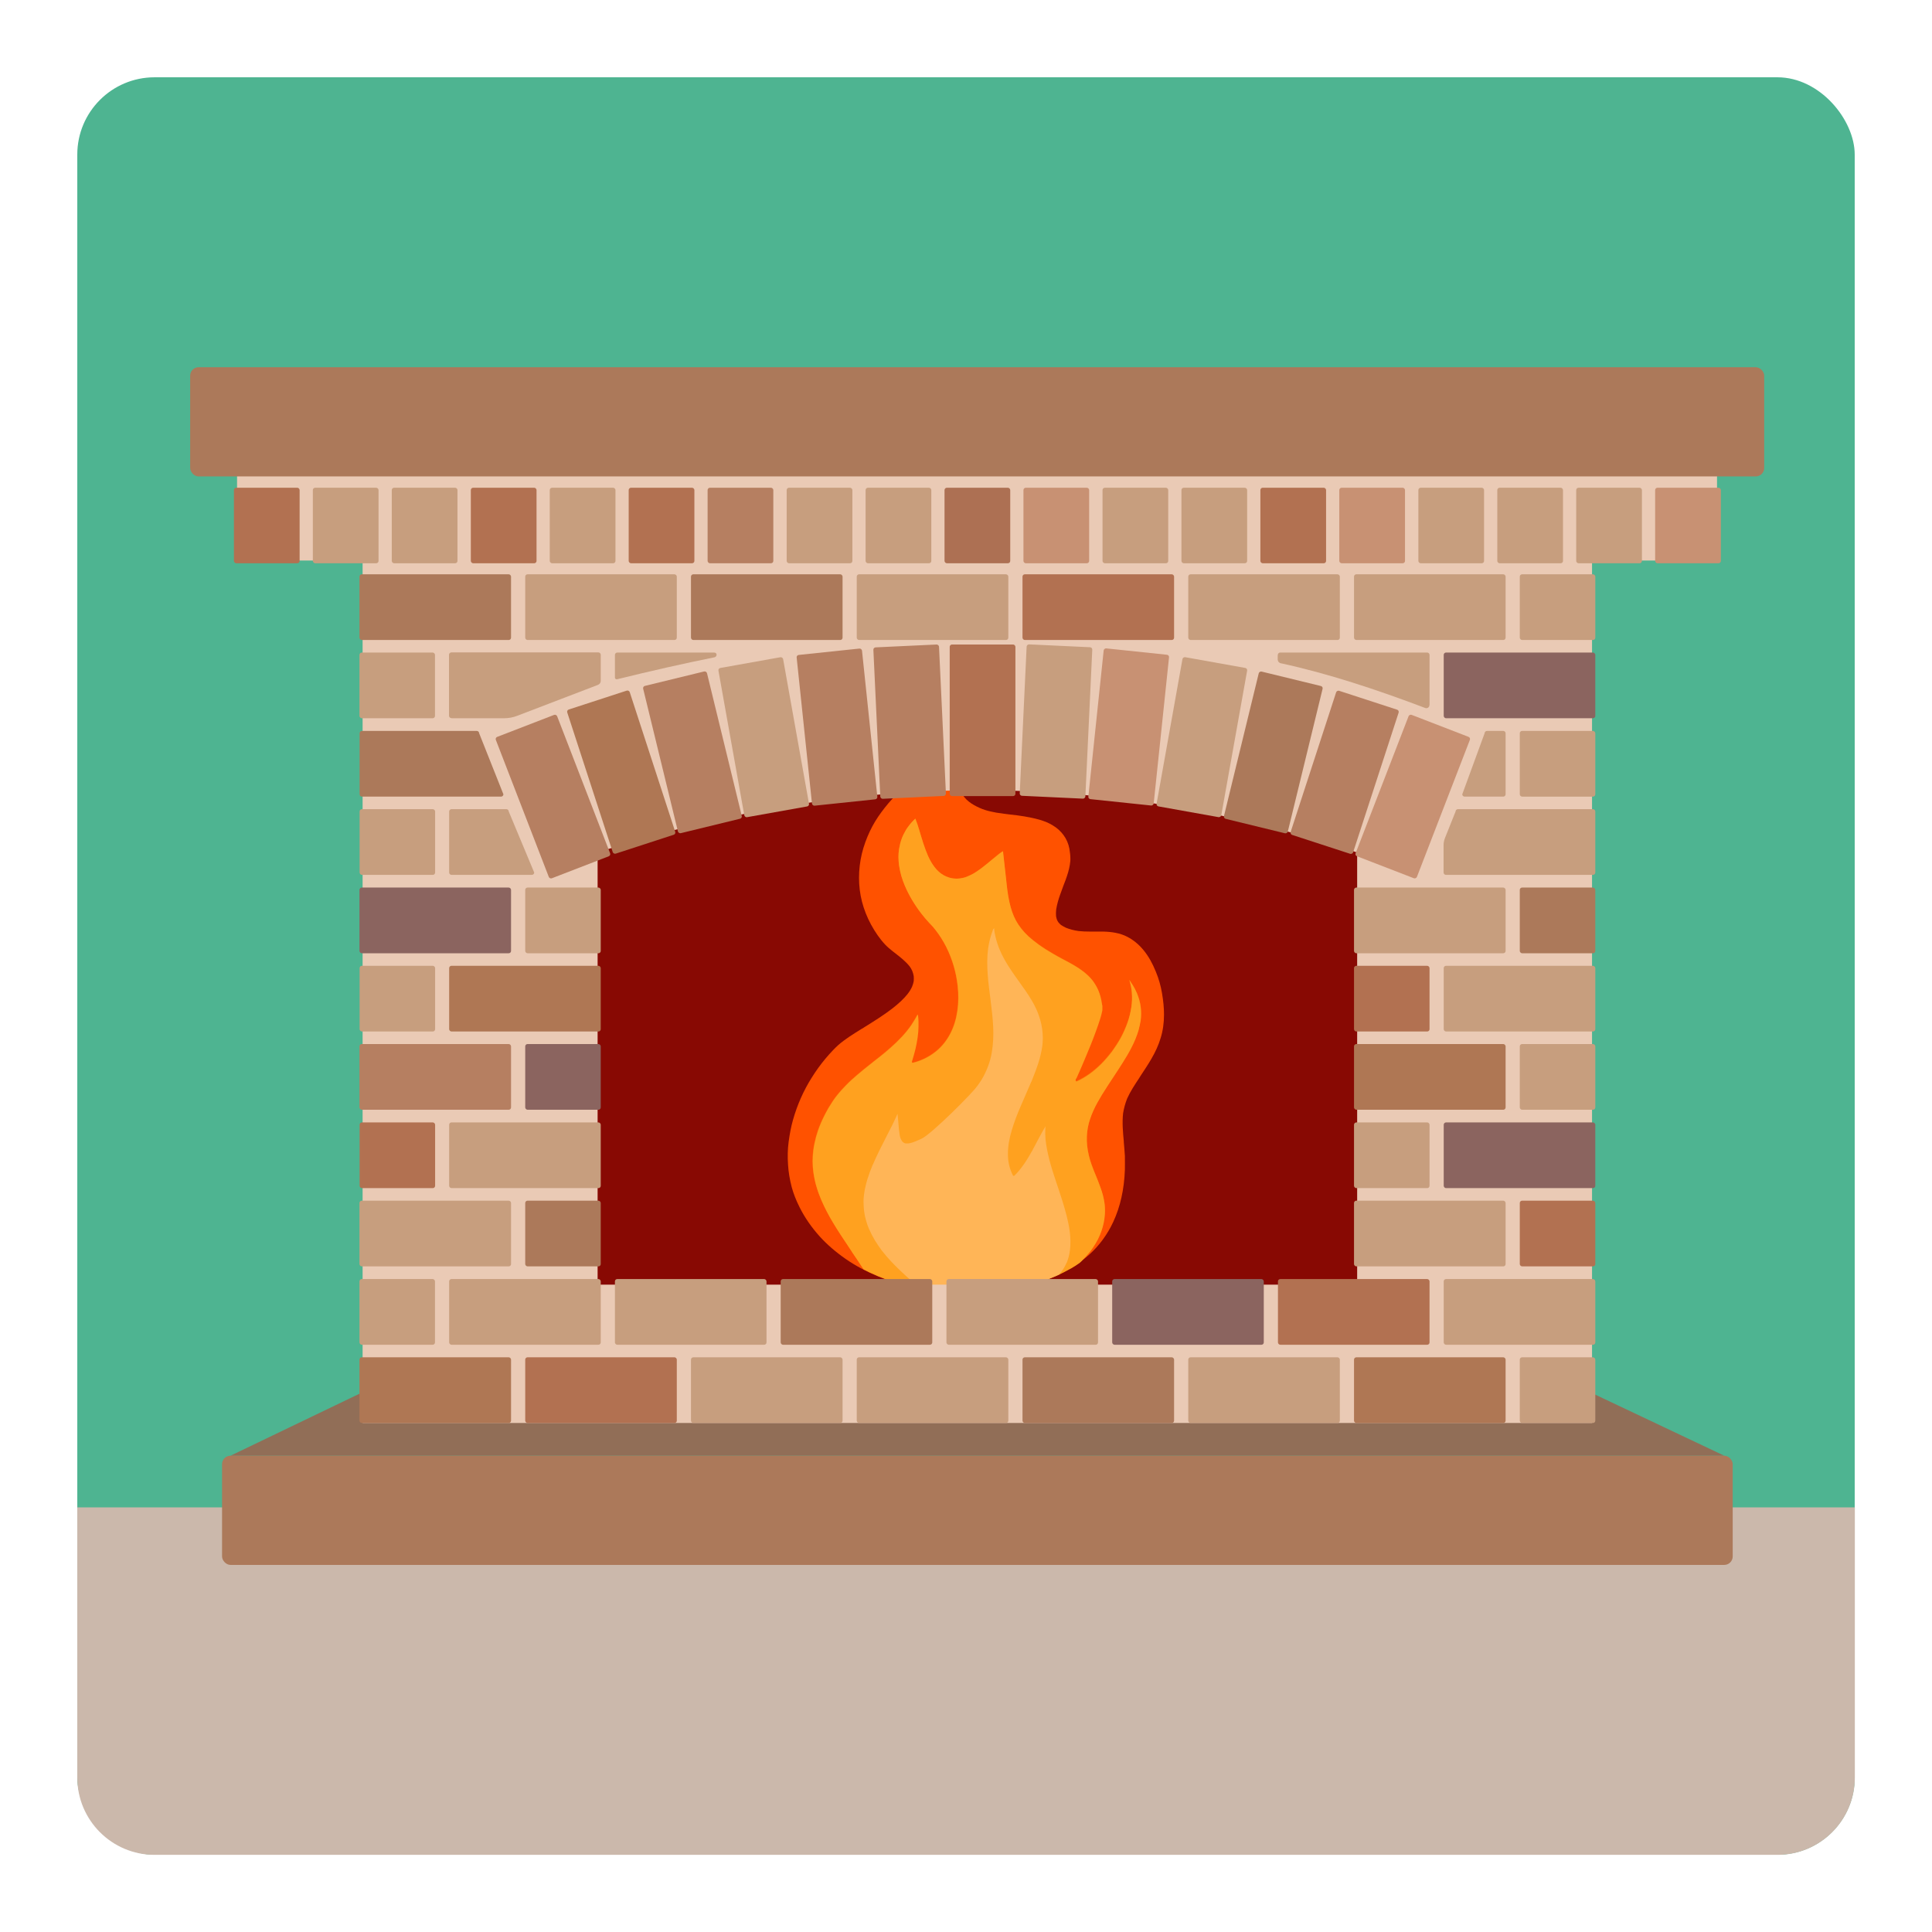 <?xml version="1.0" encoding="UTF-8"?> <svg xmlns="http://www.w3.org/2000/svg" id="Layer_1" data-name="Layer 1" viewBox="0 0 141.73 141.73"><defs><style> .cls-1 { fill: #ad7053; } .cls-2 { fill: #b27151; } .cls-3 { fill: #ac795a; } .cls-4 { fill: #916e57; } .cls-5 { fill: #b67f61; } .cls-6 { fill: #cbb8ab; } .cls-7 { fill: #ffa11f; } .cls-8 { fill: #c89173; } .cls-9 { fill: #ff5200; } .cls-10 { fill: #880903; } .cls-11 { fill: #8b645f; } .cls-12 { fill: #eacab5; } .cls-13 { fill: #c79e7e; } .cls-14 { fill: #af7754; } .cls-15 { fill: #ffb557; } .cls-16 { fill: #ff7906; } .cls-17 { fill: #4eb491; } </style></defs><rect class="cls-17" x="5.67" y="5.67" width="130.39" height="130.39" rx="5.67" ry="5.67"></rect><path class="cls-6" d="m5.67,110.58v19.82c0,3.13,2.54,5.67,5.67,5.67h119.06c3.13,0,5.67-2.54,5.67-5.67v-19.82H5.67Z"></path><g><rect class="cls-10" x="40.66" y="52.44" width="64.29" height="46.85"></rect><g><path class="cls-9" d="m75.51,48.39c-.21,0-.44.1-.65.27-.17.13-.3.27-.38.42-.08.13-.13.28-.15.46-.02.14,0,.29.03.48.03.16.09.33.18.54.17.4.39.77.61,1.14.13.22.26.45.38.68.02.03.04.06.06.09.18.31.36.62.5.94.07.16.14.32.19.49l.02.05s.03-.04.03-.07c.17-.41.33-.85.48-1.32.07-.22.13-.43.19-.65.07-.26.11-.47.14-.67.03-.2.02-.42-.02-.69-.04-.26-.1-.51-.19-.77-.09-.26-.21-.5-.34-.71-.14-.21-.3-.38-.48-.51-.16-.12-.36-.18-.55-.18h-.03Z"></path><path class="cls-9" d="m73.9,34.59c-.27.17-.54.38-.84.64-.55.48-1.02,1.04-1.44,1.57-.14.17-.27.34-.4.5-.3.38-.61.77-.93,1.15-.23.27-.46.5-.69.72-.22.2-.45.4-.74.62,0,0-.01.01-.01.01s0,0,0,0c-.45.33-.92.65-1.37.96l-.24.16c-.5.34-1.07.74-1.6,1.19-.54.46-.96.94-1.3,1.45-.37.56-.63,1.22-.76,1.89-.11.57-.1,1.14.02,1.7.1.45.28.92.57,1.46.2.38.44.74.66,1.1.33.52.68,1.06.93,1.64.04.09.07.18.1.27.19.36.34.74.41,1.14.04.24.06.49.04.74.2-.13.41-.28.65-.47.24-.18.44-.36.63-.55.34-.34.64-.76.92-1.24.35-.63.62-1.31.87-1.96.11-.27.21-.55.32-.82v-.03c.19-.42.36-.75.52-1.05.13-.23.28-.46.45-.69.33-.43.73-.83,1.19-1.18.46-.35.96-.64,1.47-.86.48-.2.96-.34,1.44-.41.19-.02.39-.04.58-.04.17,0,.34.01.51.03.29.04.57.12.82.22.24.1.47.24.68.39.2.16.38.34.54.54l.03.03h0c.17.24.35.54.49.87.07.18.13.35.19.53.04-.09.07-.17.11-.26.1-.24.2-.49.29-.74.08-.25.15-.5.2-.76.04-.22.06-.45.07-.68,0-.21,0-.43-.02-.64,0,0,0,.01,0,.02-.03-.31-.08-.62-.15-.92-.07-.29-.16-.58-.26-.86-.12-.32-.26-.64-.43-.94-.15-.29-.32-.56-.51-.83h0,0s0,0,0,0c0,0,0,0,0,0,0,0,0,0,0,0h0s0,0,0,0c0,0,0,0,0,0h0s0,0,0,0c-.03-.05-.07-.1-.1-.14-.22-.3-.47-.59-.74-.86-.24-.24-.5-.47-.75-.7-.22-.21-.45-.41-.66-.62-.13-.12-.27-.24-.39-.36-.21-.2-.41-.41-.57-.65-.08-.12-.15-.24-.21-.37-.05-.11-.08-.23-.11-.35-.03-.14-.05-.28-.05-.42,0-.12,0-.25.01-.37.05-.43.19-.86.44-1.22-.31.13-.59.27-.85.44"></path><path class="cls-9" d="m70.9,52.35c-.05.34-.14.68-.27,1-.15.35-.36.7-.63,1.06-.61.78-1.39,1.42-2.15,2.03l-.2.16c-.79.64-1.71,1.43-2.48,2.33-.36.43-.69.87-.97,1.33-.28.46-.52.97-.72,1.52-.41,1.12-.55,2.33-.41,3.49.14,1.17.6,2.32,1.32,3.35.15.21.34.46.55.68.17.18.37.34.58.51l.17.13c.36.28.74.58,1.03.94.08.11.15.22.2.34.05.13.09.26.11.39.01.12.01.24,0,.36-.02.13-.06.26-.12.41-.08.18-.19.36-.33.54-.28.35-.63.68-1.13,1.07-.65.5-1.36.94-2.05,1.37l-.06.04-.17.1c-.56.35-1.15.71-1.66,1.15-.14.12-.27.26-.4.39-.2.21-.38.41-.58.65-.35.42-.68.88-.98,1.36-.6.95-1.06,1.99-1.37,3.08-.15.52-.25,1.06-.33,1.66-.07.54-.08,1.09-.04,1.65.03.55.13,1.11.27,1.65.13.48.32.96.58,1.48.37.74.86,1.45,1.46,2.12.54.6,1.19,1.16,1.94,1.68.68.47,1.44.88,2.31,1.24.8.34,1.66.61,2.54.81,1.29.3,2.64.45,4.01.45.46,0,.93-.02,1.39-.05,1.84-.14,3.54-.54,5.08-1.21.4-.17.79-.37,1.17-.59.46-.27.91-.6,1.33-.97.74-.66,1.35-1.49,1.78-2.42.51-1.1.8-2.38.85-3.82.01-.3,0-.62,0-1.01-.02-.34-.05-.69-.08-1.02v-.06c-.06-.64-.13-1.36-.05-2.06.06-.37.16-.73.3-1.08.24-.53.56-1.01.87-1.48l.12-.19c.26-.4.54-.81.78-1.23.3-.51.53-1.02.68-1.52.17-.54.25-1.12.25-1.74,0-.49-.05-1-.15-1.58-.09-.53-.24-1.06-.45-1.56-.49-1.23-1.19-2.09-2.08-2.55-.26-.14-.56-.24-.88-.3-.25-.05-.53-.08-.9-.09-.08,0-.16,0-.24,0-.11,0-.23,0-.34,0-.1,0-.2,0-.29,0h-.08c-.31,0-.59-.01-.86-.04-.35-.05-.65-.13-.92-.24-.13-.06-.25-.13-.36-.2-.07-.06-.13-.12-.19-.19-.04-.06-.08-.12-.11-.19-.03-.08-.05-.17-.07-.27-.01-.16-.01-.32.01-.49.06-.38.17-.75.28-1.06.08-.22.16-.44.24-.66.06-.16.12-.31.18-.47.12-.34.24-.7.3-1.08.03-.19.05-.35.04-.51,0-.2-.03-.42-.07-.68-.07-.37-.22-.72-.44-1.01-.2-.27-.46-.51-.78-.7-.27-.17-.58-.3-.99-.42-.38-.11-.77-.18-1.1-.24-.35-.06-.71-.1-1.06-.14-.18-.02-.37-.05-.55-.07h.03c-.34-.04-.6-.08-.84-.14-.29-.06-.58-.15-.85-.27-.31-.14-.56-.28-.78-.45-.14-.11-.25-.22-.35-.34-.09-.12-.16-.24-.22-.38-.06-.15-.09-.29-.11-.44-.02-.22-.02-.47.02-.75.07-.52.21-1.03.34-1.53.02-.09.05-.18.07-.27.06-.31.12-.62.16-.93,0,0,0,.01,0,.02.02-.28.03-.56.02-.84-.01-.27-.04-.55-.09-.82,0,0,0,0,0,.01,0,0,0,0,0-.01-.01-.07-.02-.13-.04-.2,0,0,0,.01,0,.02m.04.17s0,0,0,0c0,0,0,0,0,0"></path><path class="cls-16" d="m66.92,60.29c-.08.08-.15.17-.22.26,0,0,0,0,0,0,0,0,0,0,0,0,0,0,0,0,0,0-.11.14-.21.29-.3.45-.08.14-.15.28-.21.42h0s0,0,0,0c0,0,0,0,0,0-.06.15-.11.3-.15.46-.04.14-.07.29-.09.43,0,0,0,0,0,0h0s0-.01,0-.01c-.02.19-.04.38-.04.57,0,.2.02.39.04.59,0,0,0-.01,0-.02.04.28.1.55.17.81.08.26.17.51.27.75v-.02c.3.72.71,1.4,1.19,2.02h0s0,0,0,0c0,0,0,0,0,.01,0,0,0,0,0,0,0,0,0,0,0,0h0s0,0,0,0c0,0,0,0,0,0,0,0,0,0,0,0h0c.19.24.39.48.6.7.08.09.17.17.24.26.07.08.14.17.21.26.29.37.54.78.76,1.2.45.9.74,1.88.85,2.88.07.61.07,1.22-.02,1.82-.08.58-.24,1.14-.51,1.66-.26.51-.62.97-1.07,1.33-.24.19-.49.35-.76.49-.3.15-.6.26-.92.34-.05.02-.11-.04-.09-.09.09-.29.17-.59.24-.89.07-.3.13-.6.17-.9h0c.03-.25.06-.51.06-.77,0-.13,0-.26,0-.4,0-.13-.02-.25-.03-.38,0,0,0,0,0-.01,0,0,0,0,0,.01,0,0,0-.01,0-.02h0s0-.06-.01-.09c-.14.27-.3.54-.47.79-.21.3-.43.58-.68.84-.49.53-1.04,1-1.6,1.45-.56.45-1.14.89-1.69,1.36-.28.24-.56.49-.81.75-.25.25-.48.51-.7.79-.1.14-.21.28-.3.42-.1.16-.2.32-.3.48-.2.36-.39.72-.55,1.1,0,0,0,0,0,0-.14.33-.26.66-.35,1.01-.08.3-.15.61-.19.91,0,0,0-.01,0-.02-.04.29-.06.58-.06.88,0,.28.02.56.06.84,0,0,0,0,0,0h0s0,0,0,0c.05.35.12.69.22,1.02.1.34.22.67.36,1,0,0,0-.01,0-.02.51,1.2,1.23,2.29,1.96,3.37.38.57.77,1.13,1.14,1.71.33.17.69.34,1.06.49.8.34,1.66.61,2.54.81,1.3.3,2.65.45,4.01.45.45,0,.92-.02,1.39-.05,1.84-.14,3.55-.54,5.08-1.21.4-.17.79-.37,1.17-.59.2-.12.39-.24.59-.38.05-.05.1-.09.15-.14.22-.22.43-.45.63-.7,0,0,0,0,0,0,.14-.19.28-.38.4-.58.12-.2.23-.41.32-.63,0,0,0,.01,0,.02.08-.19.15-.39.2-.59.06-.2.1-.41.13-.62h0c.02-.18.04-.37.04-.56,0-.11,0-.23-.01-.34,0-.09-.02-.18-.03-.28,0,0,0,.01,0,.02-.06-.4-.16-.78-.3-1.15-.13-.36-.27-.71-.41-1.06-.17-.42-.33-.84-.43-1.28-.11-.45-.16-.92-.14-1.39.02-.44.1-.87.24-1.29.14-.41.32-.81.53-1.19.23-.41.48-.81.73-1.2.26-.4.52-.79.77-1.18.47-.73.94-1.47,1.28-2.27,0,0,0,0,0,0,0,0,0,0,0,0,0,0,0,0,0,0,0,0,0,0,0,0,0,0,0,0,0,0,0,0,0,0,0,0,.09-.22.18-.45.24-.68.06-.23.11-.46.15-.69,0,0,0,.01,0,.02.02-.17.04-.34.04-.51,0-.17-.01-.34-.03-.5-.02-.18-.06-.36-.11-.53-.05-.17-.11-.33-.17-.49,0,0,0,.01,0,.02-.09-.21-.19-.41-.31-.6-.08-.13-.16-.25-.25-.38.1.3.17.61.19.92.03.37.02.73-.04,1.1-.06.39-.15.77-.29,1.13-.13.37-.29.73-.48,1.08-.2.36-.42.7-.66,1.03-.24.31-.49.61-.77.89-.52.52-1.12.97-1.79,1.28-.02.01-.05.02-.08,0-.02-.01-.04-.04-.04-.06,0,0,0-.02,0-.03,0-.02,0-.03,0-.05,0-.02.01-.04.03-.05,0,0,0,0,.01,0,0,0,.01-.02.01-.03.02-.03.03-.06.04-.09.05-.1.1-.21.14-.31.15-.33.29-.67.43-1v.02c.28-.68.56-1.36.81-2.05.11-.31.22-.61.32-.93.04-.12.07-.24.1-.36.02-.09.04-.18.06-.27,0,0,0,0,0,.01,0-.04,0-.07,0-.11,0-.04,0-.08,0-.13,0-.06-.01-.12-.02-.19,0,0,0,0,0-.01,0,0,0,0,0,.01,0,0,0-.01,0-.02h0c-.03-.18-.06-.37-.11-.55-.05-.17-.1-.34-.17-.5h0c-.05-.12-.11-.24-.18-.35-.06-.11-.14-.21-.21-.32h0s0,0,0,0c0,0,0,0,0,0,0,0,0,0,0,0,0,0,0,0,0,0,0,0,0,0,0,0,0,0,0,0,0,0,0,0,0,0,0,0,0,0,0,0,0,0-.1-.13-.21-.25-.33-.37-.11-.11-.23-.21-.35-.3,0,0,0,0,0,0,0,0,0,0,0,0,0,0,0,0,0,0,0,0,0,0,0,0,0,0,0,0,0,0,0,0,0,0,0,0-.32-.24-.66-.45-1.01-.64-.2-.11-.41-.22-.61-.33-.2-.11-.39-.21-.59-.33-.36-.21-.71-.43-1.05-.67-.26-.19-.52-.39-.76-.61-.37-.34-.69-.74-.93-1.18-.22-.42-.37-.88-.48-1.35-.12-.55-.18-1.11-.24-1.67-.07-.68-.14-1.36-.23-2.04-.09.06-.18.13-.28.2-.37.29-.72.61-1.09.9-.16.13-.33.25-.5.37-.16.11-.32.21-.5.29-.17.08-.35.16-.53.2-.16.04-.34.07-.51.06-.18,0-.36-.03-.53-.08-.14-.04-.27-.1-.4-.17-.13-.08-.26-.16-.37-.27-.11-.1-.21-.21-.3-.33-.2-.25-.35-.53-.48-.82-.13-.3-.25-.62-.35-.94-.1-.32-.19-.64-.29-.96-.08-.28-.17-.56-.28-.82-.08.07-.16.15-.23.23m-.72,1.11s0,0,0,.01c0,0,0,0,0-.01m1.11,14.7s0,0,0,0c0,0,0,0,0,0"></path><polyline class="cls-16" points="67.6 67.02 67.6 67.02 67.6 67.02 67.6 67.02"></polyline><polygon class="cls-16" points="68.57 68.36 68.57 68.36 68.57 68.36 68.57 68.36"></polygon><path class="cls-16" d="m73.43,39.2c-.08,0-.16,0-.24.02,0,0,0,0,0,0,0,0,0,0,0,0h0s0,0,0,0c-.25.04-.49.11-.72.2,0,0,.01,0,.02,0-.14.06-.28.13-.41.21-.12.07-.23.15-.34.23-.35.27-.64.59-.91.94,0,0,0,0,0,0,0,0,0,0,0,0h0s0,0,0,0c0,0,0,0,0,0,0,0,0,0,0,0,0,0,0,0,0,0,0,0,0,0,0,0,0,0,0,0,0,0-.06.07-.11.15-.17.22-.36.51-.68,1.05-1,1.6-.15.26-.31.52-.47.78-.15.23-.31.47-.48.68-.12.15-.24.3-.38.43-.06.06-.12.11-.19.16-.05.04-.1.08-.16.11-.05.03-.11.06-.17.08-.04.01-.09.02-.13.02-.04,0-.08,0-.12-.01-.04-.01-.08-.03-.11-.05-.04-.03-.08-.06-.11-.1-.03-.04-.06-.08-.08-.12-.06-.1-.1-.21-.13-.32-.07-.26-.11-.53-.14-.79,0,0,0,0,0,0-.11.15-.22.3-.31.46-.09.16-.17.32-.24.49v-.02c-.07.19-.14.39-.2.6-.05.19-.09.38-.11.57,0,0,0,0,0,0-.03.25-.05.5-.05.75,0,.26.02.51.06.77h0c.05.32.11.65.2.97.09.32.2.64.34.96v-.02c.03.1.08.2.12.29.04.09.09.19.13.28.08.18.16.36.22.55.13.37.23.74.27,1.13.02.21.03.42.01.63-.01.19-.04.37-.09.55-.03.12-.07.25-.12.37.13-.11.24-.22.35-.33.34-.34.64-.76.92-1.24.36-.64.63-1.34.87-1.97l.02-.05.04-.09c.09-.23.18-.45.27-.68v-.03c.19-.41.35-.75.52-1.05.13-.24.28-.47.45-.69.33-.43.73-.82,1.19-1.18.46-.35.96-.64,1.47-.86.48-.2.97-.34,1.44-.4.19-.02.38-.04.58-.04.18,0,.35.01.51.03.29.04.57.12.82.22.24.1.47.24.67.39.2.16.38.34.54.54l.03.03c.18.26.35.56.49.87.03.09.07.17.1.26.02-.17.03-.35.03-.52,0-.15-.01-.31-.03-.46h0s0,0,0,0c0,0,0,0,0,0,0,0,0,0,0,0h0s0,0,0-.01c0,0,0,0,0,.01,0,0,0-.01,0-.02h0c-.02-.17-.06-.35-.11-.52-.05-.18-.11-.35-.18-.51,0,0,0,0,0,.01-.1-.24-.22-.46-.35-.68-.13-.21-.27-.41-.41-.6,0,0,0,0,0,0,0,0,0,0,0,0h0s0,0,0,0h0s0,0,0,0c0,0,0,0,0,0,0,0,0,0,0,0,0,0,0,0,0,0,0,0,0,0,0,0,0,0,0,0,0,0h0c-.27-.34-.56-.66-.87-.96-.08-.08-.16-.15-.23-.22-.06-.06-.13-.12-.19-.18-.1-.1-.2-.22-.28-.33-.38-.51-.65-1.08-1.04-1.59-.13-.16-.27-.32-.43-.45,0,0,0,0,0,0,0,0,0,0,0,0,0,0,0,0,0,0h0s0,0,0,0c0,0,0,0,0,0h0c-.11-.08-.22-.15-.35-.2,0,0,.01,0,.02,0-.07-.03-.13-.05-.2-.07-.06-.02-.12-.03-.19-.04,0,0,.01,0,.02,0-.07,0-.14-.01-.22-.01h-.02m4.76,5.34s0,0,0,0c0,0,0,0,0,0m-12.08,2.56s0,0,0,.01c0,0,0,0,0-.01"></path><polyline class="cls-16" points="73.19 39.22 73.19 39.22 73.2 39.22 73.19 39.22"></polyline><polyline class="cls-16" points="73.19 39.22 73.19 39.22 73.19 39.22 73.19 39.22"></polyline><polygon class="cls-16" points="73.18 39.22 73.18 39.22 73.19 39.22 73.18 39.22"></polygon><polyline class="cls-16" points="74.37 39.52 74.37 39.52 74.37 39.52 74.37 39.52"></polyline><polyline class="cls-16" points="74.38 39.52 74.38 39.52 74.38 39.52"></polyline><polyline class="cls-16" points="74.38 39.53 74.38 39.53 74.38 39.52 74.38 39.53"></polyline><polyline class="cls-16" points="67.6 67.02 67.6 67.02 67.6 67.02 67.6 67.02"></polyline><polygon class="cls-16" points="68.57 68.36 68.57 68.36 68.57 68.36 68.57 68.36"></polygon><path class="cls-7" d="m67.15,60.05h0c-.08.08-.16.15-.23.23-.08.08-.15.17-.22.26-.12.15-.22.29-.3.45-.08.14-.15.28-.21.42-.06.16-.11.31-.15.46-.03.13-.06.28-.09.44-.03.2-.04.38-.04.57,0,.19.02.38.04.59.04.27.1.54.17.79.07.24.16.49.27.75.29.67.69,1.35,1.19,2,.2.26.4.49.61.72l.06.06c.07.07.13.14.19.2.07.08.14.17.21.26.29.37.54.77.76,1.2.46.91.74,1.88.85,2.88.07.64.06,1.25-.02,1.82-.09.62-.26,1.18-.51,1.66-.27.53-.64.99-1.07,1.33-.24.2-.5.36-.76.49-.28.14-.59.26-.92.34-.04,0-.06,0-.07-.03-.01-.02-.02-.04-.01-.06.11-.37.19-.64.25-.89.07-.31.13-.6.17-.9.04-.3.06-.55.06-.77,0-.13,0-.26,0-.4,0-.13-.02-.25-.03-.38,0-.05-.01-.08-.02-.11-.16.28-.32.55-.48.79-.21.3-.44.58-.68.84-.53.57-1.13,1.08-1.6,1.45-.18.14-.36.28-.54.42l-.03.03c-.37.29-.75.59-1.12.91-.31.27-.58.51-.81.75-.25.26-.49.52-.7.79-.12.16-.22.29-.3.42-.1.16-.2.32-.3.48-.22.38-.4.75-.55,1.1-.15.35-.26.68-.35,1-.08.31-.15.62-.19.92-.04.29-.06.59-.06.86,0,.27.02.56.06.84.05.34.12.69.22,1.02.09.32.21.65.36,1,.49,1.15,1.18,2.2,1.95,3.35l.27.41.04.07c.28.41.56.82.83,1.24.34.18.68.34,1.06.5.8.34,1.66.61,2.54.81,1.3.3,2.65.45,4.02.45.44,0,.91-.02,1.39-.05,1.84-.14,3.55-.55,5.08-1.21.39-.17.78-.37,1.17-.59.21-.12.41-.25.59-.38.05-.05.1-.09.15-.14.23-.23.44-.46.63-.7.15-.2.28-.39.39-.58.12-.2.23-.41.32-.63.08-.2.15-.39.2-.57.06-.21.1-.42.13-.62.03-.22.04-.4.04-.56,0-.11,0-.23-.01-.34,0-.09-.02-.18-.03-.28-.05-.36-.15-.74-.3-1.14-.1-.28-.21-.56-.33-.85l-.09-.21c-.16-.4-.33-.84-.43-1.28-.11-.48-.16-.95-.14-1.38.02-.45.1-.88.24-1.28.13-.39.31-.79.53-1.19.21-.38.43-.74.73-1.2.1-.16.21-.32.32-.49l.12-.18.34-.52c.48-.74.95-1.47,1.28-2.27.11-.28.19-.49.24-.68.06-.23.11-.46.15-.69.02-.17.03-.35.03-.49,0-.17-.01-.33-.03-.5-.03-.19-.06-.37-.11-.53-.05-.16-.1-.33-.17-.49-.09-.21-.19-.41-.3-.58-.08-.13-.16-.25-.25-.38.09.31.16.62.18.92.03.36.02.72-.04,1.1-.06.38-.15.76-.28,1.13-.14.38-.3.75-.48,1.08-.2.37-.43.71-.66,1.03-.26.34-.51.63-.77.89-.57.57-1.17,1-1.79,1.28-.01,0-.03,0-.04,0s-.02,0-.03,0c-.02-.01-.03-.04-.03-.06,0-.04,0-.06,0-.07,0-.03.02-.05.03-.06.02-.02.02-.03.03-.04.02-.03.03-.06.04-.09.05-.1.1-.21.14-.31.15-.33.29-.67.43-1,.33-.77.59-1.42.81-2.03.11-.3.22-.61.32-.93.04-.12.07-.24.1-.36.02-.09.04-.18.06-.27,0-.02,0-.06,0-.09,0-.02,0-.04,0-.06v-.03s0-.03,0-.03v-.12s-.02-.07-.02-.07c-.03-.23-.07-.41-.11-.57-.05-.18-.1-.34-.17-.5-.06-.13-.12-.25-.18-.35-.06-.11-.14-.21-.21-.32-.11-.14-.22-.27-.34-.38-.11-.1-.23-.2-.35-.3-.29-.22-.61-.43-1.02-.65-.12-.06-.23-.13-.35-.19l-.05-.02-.22-.12c-.2-.11-.39-.21-.59-.33-.4-.23-.75-.45-1.05-.67-.31-.23-.55-.42-.76-.61-.4-.37-.71-.77-.93-1.18-.21-.39-.36-.84-.47-1.35-.12-.54-.18-1.08-.24-1.67l-.06-.54-.02-.17c-.05-.45-.1-.89-.15-1.34-.1.06-.2.13-.29.2-.18.14-.35.29-.53.43l-.04.03c-.17.15-.35.29-.53.43-.13.11-.31.24-.5.37-.19.13-.35.22-.5.29-.21.1-.38.17-.53.2-.17.04-.33.06-.47.06-.21,0-.39-.03-.56-.08-.16-.05-.29-.11-.4-.17-.14-.08-.26-.17-.37-.27-.11-.1-.21-.21-.3-.33-.17-.22-.33-.49-.48-.82-.12-.27-.23-.58-.35-.93-.06-.19-.12-.39-.18-.58-.04-.12-.07-.25-.11-.37-.08-.27-.17-.55-.28-.82,0,0,0,0,0,0"></path><polygon class="cls-16" points="68.57 68.36 68.57 68.36 68.57 68.36 68.57 68.36"></polygon><path class="cls-15" d="m72.87,68.15v-.02c-.09.24-.17.48-.24.73-.06.23-.1.47-.14.7h0c-.17,1.28.02,2.56.18,3.83.08.65.16,1.3.19,1.95.03.62,0,1.24-.1,1.85-.06.35-.15.7-.28,1.04-.13.34-.29.68-.48.99-.18.28-.37.55-.59.79-.13.14-.26.28-.39.42-.38.4-.77.79-1.17,1.18-.42.41-.85.81-1.29,1.2-.17.15-.35.3-.53.44-.07.06-.15.11-.22.16-.05.04-.11.07-.16.1-.14.07-.28.13-.42.19-.11.04-.21.09-.32.12-.09.03-.18.05-.28.06-.07,0-.14,0-.2,0-.06-.01-.12-.04-.17-.08-.05-.04-.09-.08-.12-.14-.09-.14-.13-.31-.15-.47-.04-.24-.06-.49-.08-.74-.02-.24-.04-.49-.07-.74-.25.57-.53,1.13-.82,1.68-.35.68-.69,1.35-.99,2.05,0,0,0-.01,0-.02-.29.7-.54,1.42-.64,2.17,0,0,0-.01,0-.02-.03.23-.05.45-.04.68,0,.2.02.4.04.6h0c.03.24.08.48.15.71.06.21.13.42.22.62,0,0,0,0,0-.01.12.28.26.55.42.82.16.26.33.51.51.75.82,1.06,1.84,1.93,2.84,2.81,1.12.22,2.27.33,3.43.33.43,0,.9-.02,1.39-.05,1.84-.14,3.54-.54,5.08-1.21.09-.04.17-.08.26-.12.05-.05.09-.11.14-.16.17-.22.31-.46.42-.72v.02c.12-.29.2-.6.24-.92h0c.06-.47.04-.95-.02-1.42h0s0,.01,0,.01c0,0,0,0,0,0-.1-.75-.31-1.48-.53-2.2-.16-.52-.34-1.03-.51-1.55-.17-.5-.33-1.01-.46-1.52-.12-.48-.22-.96-.27-1.45-.02-.23-.03-.46-.02-.69,0-.09.01-.19.02-.28-.35.58-.65,1.19-.97,1.78-.37.66-.77,1.31-1.31,1.84-.03.03-.1.03-.12-.02-.12-.25-.22-.51-.28-.79-.06-.26-.08-.52-.08-.79,0-.58.11-1.16.28-1.72.18-.61.41-1.2.66-1.78.25-.59.52-1.18.77-1.78v.02c.18-.45.36-.9.51-1.36.13-.41.24-.84.3-1.27h0c.02-.19.04-.38.04-.58,0-.23-.02-.46-.05-.69h0c-.03-.23-.08-.46-.15-.7-.06-.21-.14-.42-.22-.62,0,0,0,0,0,0-.23-.54-.54-1.03-.87-1.51-.33-.48-.68-.94-1-1.42-.34-.5-.65-1.02-.88-1.57-.12-.29-.22-.59-.29-.89-.06-.23-.1-.46-.12-.7-.01.03-.02.05-.03.08m3.57,7.34s0,0,0,0c0,0,0,0,0,0m-12.68,14.7s0,0,0,0c0,0,0,0,0,0"></path></g><polygon class="cls-4" points="16.91 106.79 31.93 99.57 111.24 99.57 126.49 106.79 16.91 106.79"></polygon><path class="cls-12" d="m125.97,34.88H17.39v6.24h9.21v63.27h90.19v-63.27h9.17v-6.24Zm-82.13,59.36v-31.71c18.52-5.99,37.1-6.17,55.72.01v31.7h-55.72Z"></path><g><rect class="cls-13" x="105.91" y="93.83" width="11.12" height="4.82" rx=".17" ry=".17"></rect><rect class="cls-2" x="93.75" y="93.83" width="11.12" height="4.82" rx=".17" ry=".17"></rect><rect class="cls-11" x="81.59" y="93.83" width="11.12" height="4.82" rx=".17" ry=".17"></rect><rect class="cls-13" x="69.43" y="93.83" width="11.12" height="4.82" rx=".17" ry=".17"></rect><rect class="cls-3" x="57.27" y="93.83" width="11.12" height="4.82" rx=".17" ry=".17"></rect><rect class="cls-13" x="45.11" y="93.83" width="11.12" height="4.82" rx=".17" ry=".17"></rect><rect class="cls-13" x="32.95" y="93.83" width="11.12" height="4.82" rx=".17" ry=".17"></rect><rect class="cls-13" x="26.37" y="93.83" width="5.54" height="4.82" rx=".17" ry=".17"></rect></g><rect class="cls-13" x="26.37" y="88.08" width="11.12" height="4.82" rx=".17" ry=".17"></rect><rect class="cls-13" x="99.33" y="88.08" width="11.12" height="4.82" rx=".17" ry=".17"></rect><rect class="cls-2" x="111.49" y="88.08" width="5.54" height="4.82" rx=".17" ry=".17"></rect><rect class="cls-3" x="38.53" y="88.08" width="5.54" height="4.82" rx=".17" ry=".17"></rect><g><rect class="cls-13" x="32.95" y="82.34" width="11.12" height="4.82" rx=".17" ry=".17" transform="translate(77.02 169.5) rotate(-180)"></rect><rect class="cls-2" x="26.37" y="82.34" width="5.54" height="4.82" rx=".17" ry=".17" transform="translate(58.29 169.5) rotate(-180)"></rect></g><g><rect class="cls-11" x="105.91" y="82.34" width="11.12" height="4.82" rx=".17" ry=".17" transform="translate(222.94 169.5) rotate(-180)"></rect><rect class="cls-13" x="99.33" y="82.34" width="5.54" height="4.82" rx=".17" ry=".17" transform="translate(204.2 169.5) rotate(-180)"></rect></g><rect class="cls-5" x="26.37" y="76.59" width="11.12" height="4.82" rx=".17" ry=".17"></rect><rect class="cls-14" x="99.33" y="76.59" width="11.12" height="4.82" rx=".17" ry=".17"></rect><rect class="cls-13" x="111.49" y="76.59" width="5.54" height="4.82" rx=".17" ry=".17"></rect><rect class="cls-11" x="38.53" y="76.59" width="5.54" height="4.82" rx=".17" ry=".17"></rect><rect class="cls-13" x="105.91" y="70.85" width="11.12" height="4.82" rx=".17" ry=".17" transform="translate(222.94 146.52) rotate(-180)"></rect><rect class="cls-14" x="32.95" y="70.85" width="11.12" height="4.82" rx=".17" ry=".17" transform="translate(77.02 146.52) rotate(-180)"></rect><rect class="cls-13" x="26.37" y="70.85" width="5.54" height="4.82" rx=".17" ry=".17" transform="translate(58.29 146.52) rotate(-180)"></rect><rect class="cls-2" x="99.33" y="70.85" width="5.54" height="4.82" rx=".17" ry=".17" transform="translate(204.2 146.52) rotate(-180)"></rect><rect class="cls-11" x="26.37" y="65.11" width="11.12" height="4.82" rx=".17" ry=".17"></rect><rect class="cls-3" x="13.95" y="26.94" width="115.47" height="8.01" rx=".62" ry=".62"></rect><rect class="cls-3" x="16.29" y="106.79" width="110.82" height="8.01" rx=".62" ry=".62"></rect><rect class="cls-13" x="99.33" y="65.11" width="11.12" height="4.82" rx=".17" ry=".17"></rect><rect class="cls-3" x="111.49" y="65.11" width="5.54" height="4.82" rx=".17" ry=".17"></rect><rect class="cls-13" x="38.53" y="65.11" width="5.54" height="4.82" rx=".17" ry=".17"></rect><path class="cls-13" d="m106.07,64.18h10.79c.09,0,.17-.08.17-.17v-4.48c0-.09-.08-.17-.17-.17h-9.91c-.09,0-.17.08-.17.17l-.78,1.95c-.06.16-.1.33-.1.5v2.03c0,.09.08.17.17.17Z"></path><path class="cls-13" d="m33.12,64.18h5.9c.09,0,.17-.08.17-.17l-1.87-4.48c0-.09-.08-.17-.17-.17h-4.03c-.09,0-.17.08-.17.17v4.48c0,.09.08.17.17.17Z"></path><rect class="cls-13" x="26.37" y="59.36" width="5.54" height="4.82" rx=".17" ry=".17" transform="translate(58.29 123.54) rotate(-180)"></rect><g><path class="cls-3" d="m36.76,58.44h-10.21c-.09,0-.17-.08-.17-.17v-4.48c0-.09.08-.17.17-.17h8.43c.09,0,.17.08.17.17l1.78,4.48c0,.09-.08.17-.17.17Z"></path><path class="cls-13" d="m110.29,58.44h-2.85c-.09,0-.17-.08-.17-.17l1.64-4.48c0-.09.08-.17.17-.17h1.2c.09,0,.17.08.17.17v4.48c0,.09-.08.17-.17.17Z"></path><rect class="cls-13" x="111.49" y="53.62" width="5.54" height="4.82" rx=".17" ry=".17"></rect></g><g><rect class="cls-11" x="105.91" y="47.87" width="11.12" height="4.82" rx=".17" ry=".17"></rect><path class="cls-13" d="m104.87,51.73v-3.69c0-.09-.08-.17-.17-.17h-10.79c-.09,0-.17.08-.17.17v.38s.16.22.24.24c3.41.74,6.97,1.91,10.58,3.28.14.05.3-.05.3-.21Z"></path><path class="cls-13" d="m52.39,47.87h-7.11c-.09,0-.17.08-.17.17v1.66c0,.09.08.15.16.13,2.47-.61,4.86-1.15,7.14-1.61.2-.04.23-.35-.03-.35Z"></path><path class="cls-13" d="m33.12,52.69h3.85c.34,0,.68-.06,1-.19l5.9-2.26c.12-.05.2-.16.2-.29v-1.92c0-.09-.08-.17-.17-.17h-10.79c-.09,0-.17.08-.17.17v4.48c0,.09.08.17.17.17Z"></path><rect class="cls-13" x="26.37" y="47.87" width="5.54" height="4.82" rx=".17" ry=".17"></rect><path class="cls-13" d="m93.75,48.04v.38c-.01.13.12.23.24.24"></path></g><g><rect class="cls-3" x="26.37" y="42.13" width="11.12" height="4.82" rx=".17" ry=".17"></rect><rect class="cls-13" x="38.53" y="42.13" width="11.12" height="4.82" rx=".17" ry=".17"></rect><rect class="cls-3" x="50.69" y="42.13" width="11.12" height="4.82" rx=".17" ry=".17"></rect><rect class="cls-13" x="62.85" y="42.13" width="11.12" height="4.82" rx=".17" ry=".17"></rect><rect class="cls-2" x="75.01" y="42.13" width="11.12" height="4.82" rx=".17" ry=".17"></rect><rect class="cls-13" x="87.17" y="42.13" width="11.12" height="4.82" rx=".17" ry=".17"></rect><rect class="cls-13" x="99.33" y="42.13" width="11.12" height="4.82" rx=".17" ry=".17"></rect><rect class="cls-13" x="111.49" y="42.13" width="5.54" height="4.82" rx=".17" ry=".17"></rect></g><g><rect class="cls-2" x="69.67" y="47.28" width="4.82" height="11.12" rx=".17" ry=".17"></rect><rect class="cls-13" x="71.91" y="50.53" width="11.12" height="4.82" rx=".17" ry=".17" transform="translate(20.95 127.83) rotate(-87.31)"></rect><rect class="cls-8" x="77.24" y="50.93" width="11.12" height="4.82" rx=".17" ry=".17" transform="translate(21.11 130.11) rotate(-84.01)"></rect><rect class="cls-13" x="82.61" y="51.67" width="11.12" height="4.82" rx=".17" ry=".17" transform="translate(19.41 131.35) rotate(-79.86)"></rect><rect class="cls-3" x="87.84" y="52.79" width="11.12" height="4.82" rx=".17" ry=".17" transform="translate(17.67 132.88) rotate(-76.31)"></rect><rect class="cls-5" x="93.08" y="54.25" width="11.12" height="4.82" rx=".17" ry=".17" transform="translate(14.22 132.9) rotate(-71.96)"></rect><rect class="cls-8" x="98.07" y="56.03" width="11.12" height="4.82" rx=".17" ry=".17" transform="translate(11.77 134.03) rotate(-68.87)"></rect><rect class="cls-5" x="64.32" y="47.38" width="4.82" height="11.12" rx=".17" ry=".17" transform="translate(-2.41 3.19) rotate(-2.69)"></rect><rect class="cls-5" x="58.99" y="47.78" width="4.82" height="11.12" rx=".17" ry=".17" transform="translate(-5.23 6.7) rotate(-5.99)"></rect><rect class="cls-13" x="53.62" y="48.52" width="4.82" height="11.12" rx=".17" ry=".17" transform="translate(-8.65 10.71) rotate(-10.14)"></rect><rect class="cls-5" x="48.39" y="49.63" width="4.82" height="11.12" rx=".17" ry=".17" transform="translate(-11.62 13.59) rotate(-13.69)"></rect><rect class="cls-14" x="43.16" y="51.09" width="4.82" height="11.12" rx=".17" ry=".17" transform="translate(-15.3 16.89) rotate(-18.04)"></rect><rect class="cls-5" x="38.16" y="52.87" width="4.82" height="11.12" rx=".17" ry=".17" transform="translate(-18.34 18.56) rotate(-21.13)"></rect></g><g><rect class="cls-2" x="17.16" y="35.78" width="4.82" height="5.54" rx=".17" ry=".17"></rect><rect class="cls-13" x="22.95" y="35.78" width="4.82" height="5.54" rx=".17" ry=".17"></rect><rect class="cls-13" x="28.74" y="35.78" width="4.82" height="5.54" rx=".17" ry=".17"></rect><rect class="cls-2" x="34.54" y="35.78" width="4.82" height="5.54" rx=".17" ry=".17"></rect><rect class="cls-13" x="40.33" y="35.78" width="4.82" height="5.54" rx=".17" ry=".17"></rect><rect class="cls-2" x="46.12" y="35.78" width="4.82" height="5.54" rx=".17" ry=".17"></rect><rect class="cls-5" x="51.91" y="35.78" width="4.82" height="5.54" rx=".17" ry=".17"></rect><rect class="cls-13" x="57.71" y="35.78" width="4.82" height="5.54" rx=".17" ry=".17"></rect><rect class="cls-13" x="63.5" y="35.78" width="4.82" height="5.54" rx=".17" ry=".17"></rect><rect class="cls-1" x="69.29" y="35.78" width="4.82" height="5.54" rx=".17" ry=".17"></rect><rect class="cls-8" x="75.08" y="35.78" width="4.82" height="5.54" rx=".17" ry=".17"></rect><rect class="cls-13" x="80.88" y="35.78" width="4.82" height="5.54" rx=".17" ry=".17"></rect><rect class="cls-13" x="86.67" y="35.78" width="4.82" height="5.54" rx=".17" ry=".17"></rect><rect class="cls-2" x="92.46" y="35.78" width="4.82" height="5.54" rx=".17" ry=".17"></rect><rect class="cls-8" x="98.25" y="35.78" width="4.82" height="5.54" rx=".17" ry=".17"></rect><rect class="cls-13" x="104.05" y="35.78" width="4.82" height="5.54" rx=".17" ry=".17"></rect><rect class="cls-13" x="109.84" y="35.78" width="4.82" height="5.54" rx=".17" ry=".17"></rect><rect class="cls-13" x="115.63" y="35.78" width="4.82" height="5.54" rx=".17" ry=".17"></rect><rect class="cls-8" x="121.42" y="35.78" width="4.82" height="5.54" rx=".17" ry=".17"></rect></g><g><rect class="cls-14" x="26.37" y="99.57" width="11.12" height="4.82" rx=".17" ry=".17"></rect><rect class="cls-2" x="38.53" y="99.57" width="11.12" height="4.82" rx=".17" ry=".17"></rect><rect class="cls-13" x="50.69" y="99.57" width="11.12" height="4.82" rx=".17" ry=".17"></rect><rect class="cls-13" x="62.85" y="99.57" width="11.12" height="4.82" rx=".17" ry=".17"></rect><rect class="cls-3" x="75.01" y="99.57" width="11.12" height="4.82" rx=".17" ry=".17"></rect><rect class="cls-13" x="87.17" y="99.57" width="11.12" height="4.82" rx=".17" ry=".17"></rect><rect class="cls-14" x="99.33" y="99.57" width="11.12" height="4.82" rx=".17" ry=".17"></rect><rect class="cls-13" x="111.49" y="99.57" width="5.54" height="4.82" rx=".17" ry=".17"></rect></g></g></svg> 